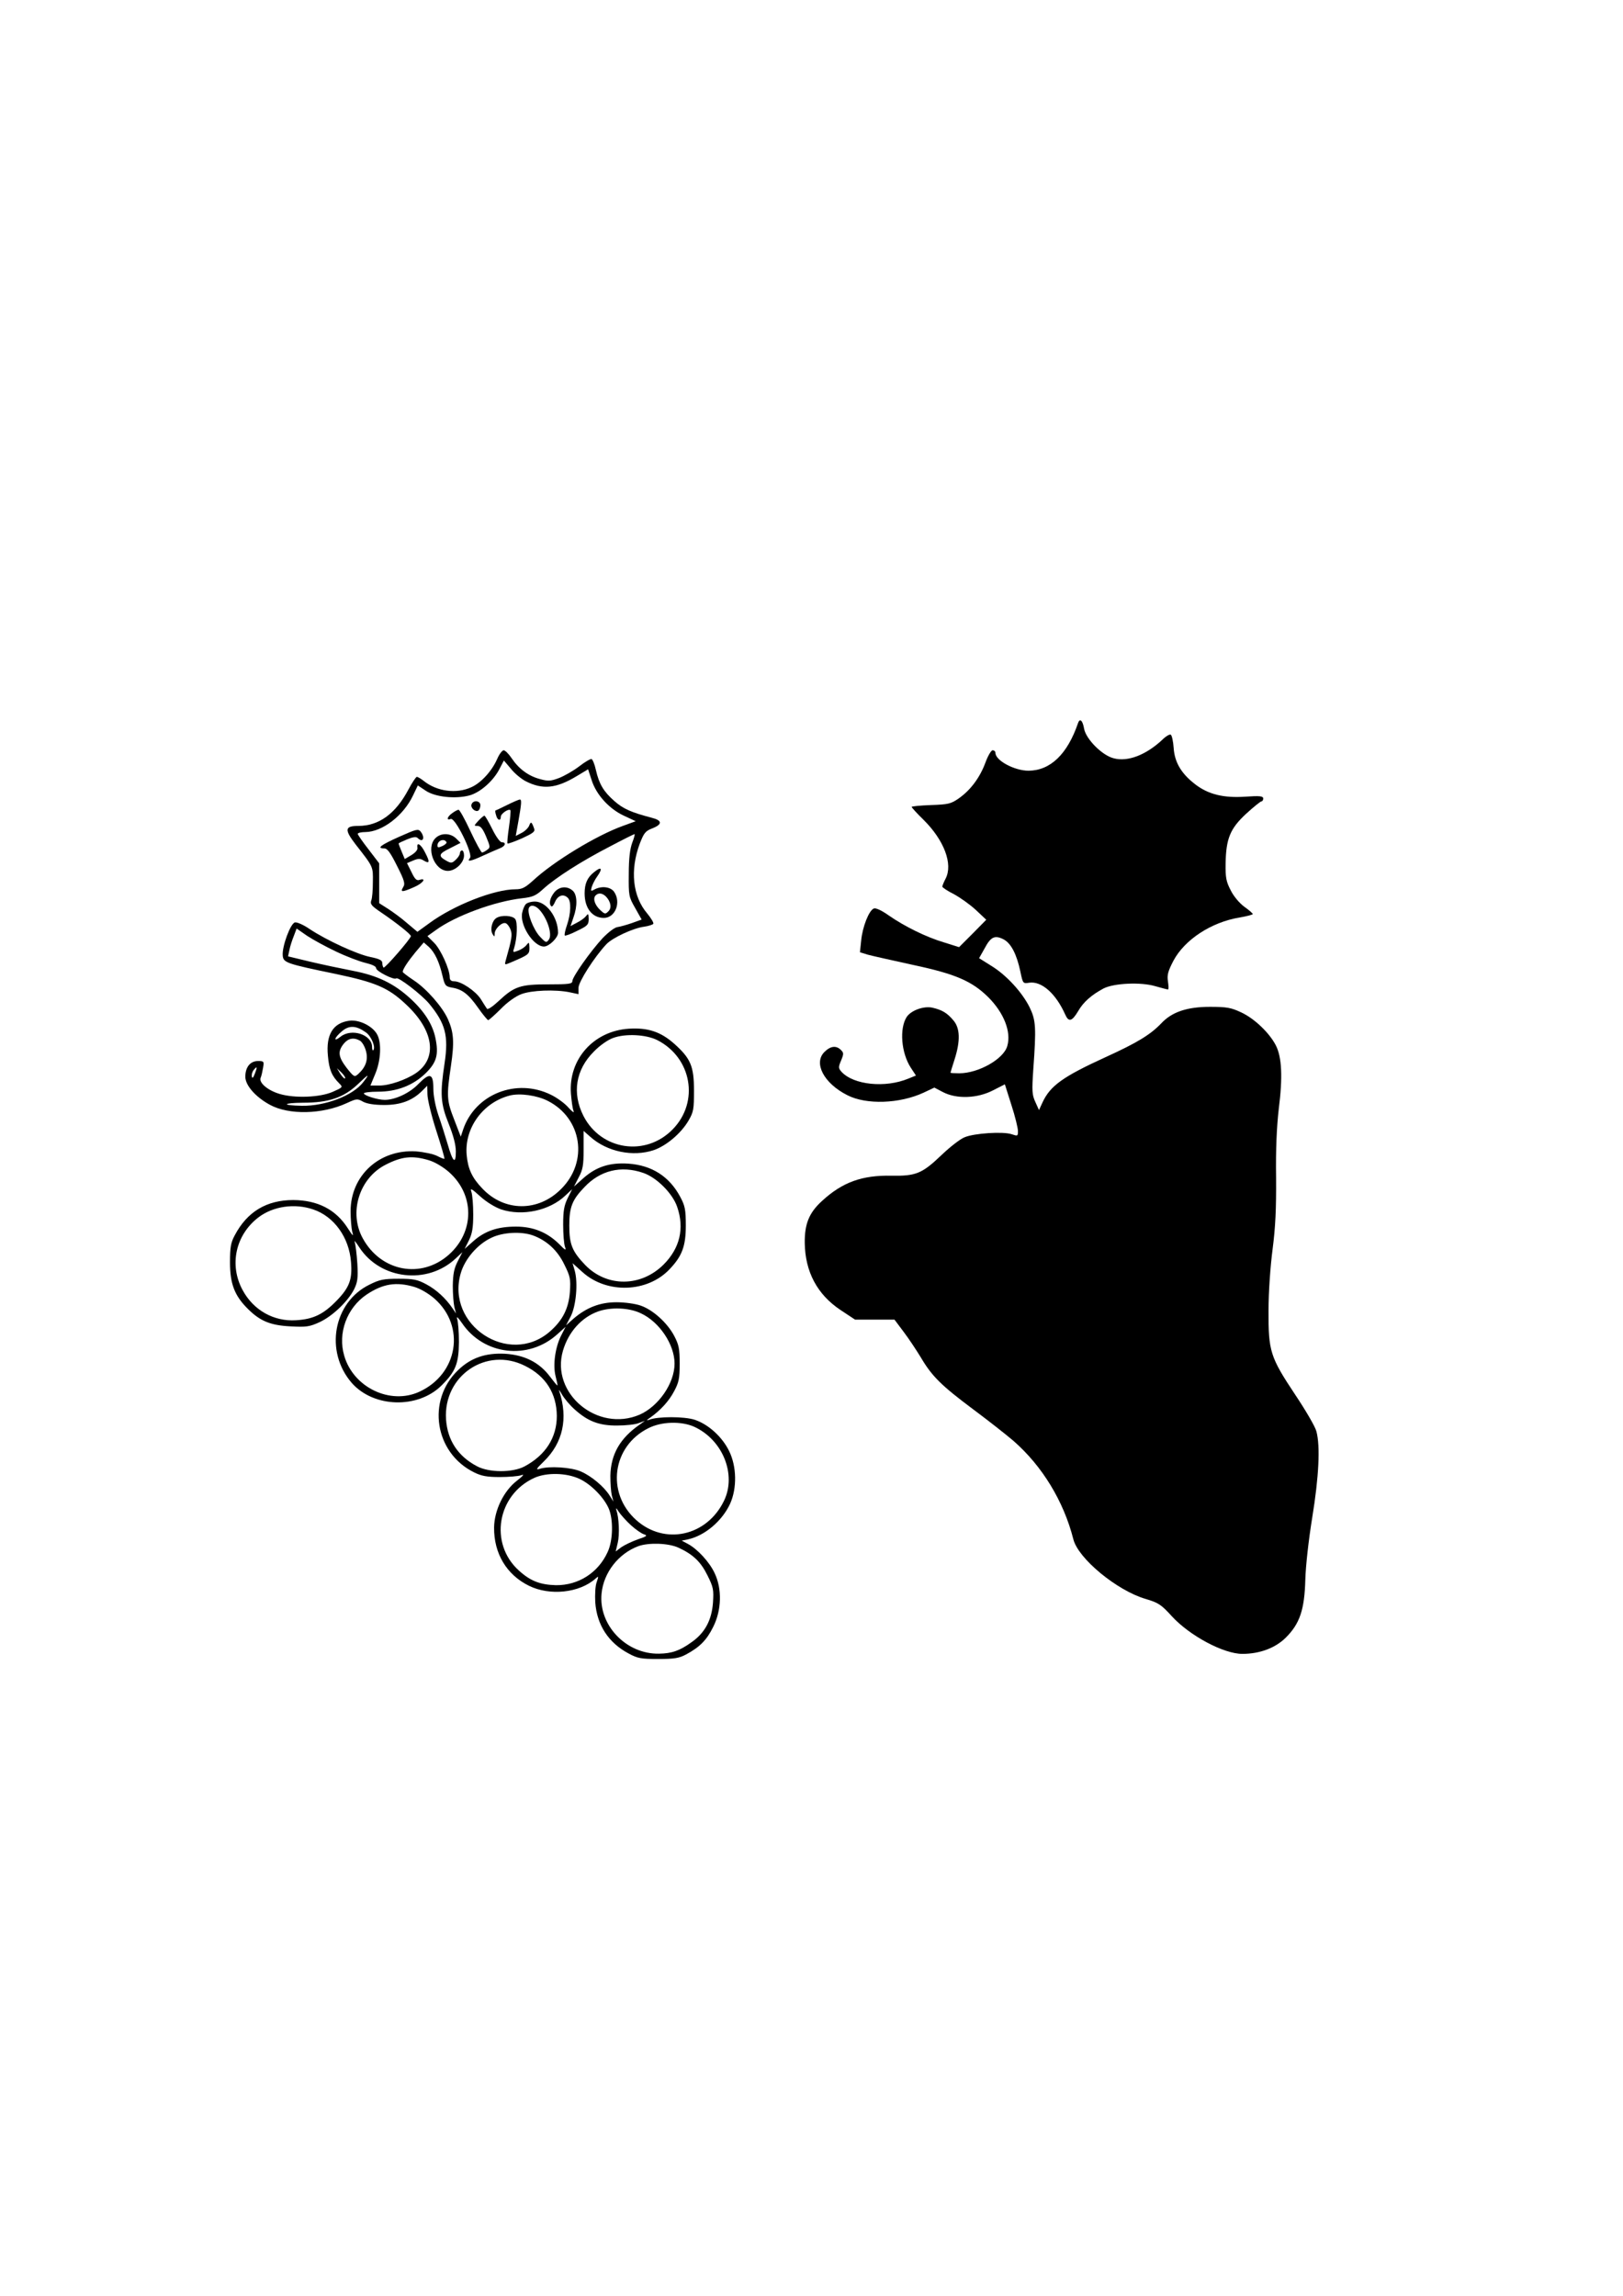 <?xml version="1.0" encoding="UTF-8" standalone="yes"?>
<svg version="1.0" xmlns="http://www.w3.org/2000/svg" width="210mm" height="297mm" viewBox="0 0 794 1123" preserveAspectRatio="xMidYMid meet">
  <g transform="translate(0,1123) scale(0.1,-0.1)" fill="#000000" stroke="none">
    <path d="M5274 7693 c-52 -152 -135 -232 -242 -233 -69 0 -162 50 -162 87 0 7
-6 13 -14 13 -7 0 -23 -27 -35 -60 -27 -73 -72 -134 -130 -175 -39 -27 -51
-30 -137 -33 -52 -2 -94 -6 -94 -9 0 -3 26 -32 58 -63 101 -100 145 -217 108
-288 -9 -17 -16 -35 -16 -39 0 -4 25 -21 57 -37 31 -17 79 -51 107 -77 l51
-48 -66 -67 -67 -67 -73 23 c-88 26 -193 78 -271 132 -35 25 -64 38 -73 34
-24 -9 -56 -91 -62 -157 l-6 -57 39 -12 c22 -6 121 -28 221 -50 207 -44 288
-79 368 -158 76 -76 113 -169 93 -238 -17 -64 -141 -134 -235 -134 -24 0 -43
1 -43 3 0 1 9 31 20 65 29 91 27 153 -6 191 -30 36 -55 51 -103 62 -42 9 -103
-13 -125 -45 -37 -57 -27 -177 20 -249 l25 -38 -37 -15 c-113 -47 -268 -31
-327 33 -16 18 -16 23 -2 56 13 32 13 37 -1 51 -23 23 -51 20 -81 -10 -54 -54
-3 -153 112 -211 93 -48 256 -42 373 12 l53 25 42 -22 c67 -35 168 -31 244 8
l59 30 32 -101 c18 -55 32 -113 32 -127 0 -26 -1 -26 -31 -16 -41 14 -183 5
-230 -15 -21 -8 -71 -47 -112 -86 -96 -92 -126 -104 -246 -102 -144 3 -240
-32 -339 -123 -64 -58 -86 -113 -85 -206 2 -141 61 -252 175 -328 l71 -47 97
0 96 0 45 -60 c25 -33 62 -89 84 -125 54 -92 101 -138 255 -253 74 -55 163
-125 198 -155 141 -123 246 -296 293 -481 23 -94 213 -251 353 -292 64 -19 77
-28 129 -85 87 -95 253 -184 345 -184 85 0 162 29 213 80 68 68 91 136 95 283
2 69 16 194 34 305 32 196 40 349 20 421 -5 21 -52 102 -103 178 -123 185
-132 213 -131 413 0 90 9 216 20 300 14 109 18 196 17 350 -2 139 3 247 13
335 20 157 15 254 -14 311 -31 61 -105 132 -170 162 -49 23 -70 27 -152 27
-113 0 -187 -25 -239 -81 -53 -55 -116 -94 -272 -165 -210 -96 -271 -140 -309
-222 l-17 -37 -18 40 c-16 35 -17 54 -10 157 15 208 13 242 -18 306 -37 74
-114 158 -188 203 l-59 37 27 48 c30 57 50 66 93 44 36 -19 64 -72 82 -158 12
-58 13 -59 43 -54 60 9 130 -52 176 -155 17 -39 33 -35 63 15 26 46 67 81 125
112 51 26 183 32 253 11 31 -9 59 -16 62 -16 4 0 3 18 0 39 -5 32 0 50 27 102
55 103 185 188 323 211 36 6 66 14 65 17 0 3 -19 20 -42 36 -23 17 -52 51 -66
80 -22 42 -26 62 -25 130 2 123 22 172 101 245 36 33 70 60 74 60 5 0 9 6 9
14 0 12 -16 14 -88 9 -106 -7 -180 11 -244 60 -68 52 -101 107 -106 177 -2 33
-9 63 -14 66 -5 4 -24 -7 -41 -24 -80 -75 -170 -110 -239 -91 -56 14 -134 93
-144 143 -7 42 -21 55 -30 29z"/>
    <path d="M2432 7517 c-26 -59 -79 -117 -127 -138 -72 -33 -167 -21 -232 31
-14 11 -29 20 -34 20 -4 0 -23 -28 -41 -62 -63 -119 -145 -178 -245 -178 -67
0 -69 -18 -13 -91 87 -111 85 -107 84 -183 0 -39 -3 -80 -8 -91 -6 -18 2 -27
51 -60 72 -49 143 -105 143 -114 0 -12 -128 -160 -134 -154 -3 4 -6 14 -6 23
0 13 -15 20 -59 29 -64 13 -213 81 -297 137 -29 20 -61 34 -71 32 -22 -4 -64
-118 -60 -162 3 -35 17 -40 259 -90 195 -41 257 -67 343 -148 137 -127 157
-263 50 -337 -49 -33 -130 -61 -179 -61 l-44 0 24 58 c27 65 31 149 10 190
-21 42 -89 76 -138 69 -79 -11 -114 -68 -104 -171 6 -69 19 -99 56 -136 18
-18 17 -19 -33 -41 -62 -27 -185 -32 -259 -10 -58 17 -103 55 -93 79 4 9 9 32
12 50 5 30 4 32 -25 32 -38 0 -62 -30 -62 -77 0 -42 50 -99 120 -137 93 -51
257 -47 376 8 48 22 52 23 80 7 19 -10 54 -16 104 -16 81 0 138 22 186 70 l24
24 1 -42 c0 -23 19 -103 43 -177 24 -74 42 -136 40 -138 -1 -2 -17 4 -36 14
-18 9 -64 19 -103 22 -179 11 -320 -118 -320 -293 0 -38 4 -83 8 -100 7 -25 4
-23 -21 16 -59 93 -148 138 -267 139 -131 0 -226 -57 -287 -173 -19 -35 -23
-58 -23 -132 0 -104 22 -162 86 -226 61 -61 111 -82 211 -87 76 -4 92 -2 142
21 62 29 137 100 168 160 17 35 20 54 16 126 -3 47 -9 95 -13 106 -4 11 6 -1
23 -27 103 -157 332 -184 471 -54 l33 31 -23 -45 c-18 -35 -23 -62 -24 -120 0
-41 4 -88 8 -105 l8 -30 -17 25 c-34 50 -80 92 -129 118 -43 23 -63 27 -135
27 -73 0 -93 -4 -143 -29 -177 -87 -220 -327 -86 -481 107 -121 322 -127 438
-13 70 69 85 108 86 213 0 50 -4 101 -9 115 -4 14 6 4 24 -22 106 -157 325
-183 467 -54 l40 36 -23 -45 c-28 -57 -40 -142 -26 -197 6 -23 10 -43 9 -45
-2 -1 -18 19 -37 44 -52 69 -124 105 -219 111 -96 5 -168 -20 -230 -80 -155
-148 -115 -405 78 -500 36 -18 63 -23 126 -23 44 0 91 4 105 9 17 6 10 -2 -20
-26 -65 -49 -112 -145 -113 -230 -1 -127 61 -231 171 -285 102 -50 246 -35
325 35 16 14 16 13 6 -17 -7 -18 -9 -62 -7 -99 8 -111 65 -198 163 -250 44
-24 61 -27 145 -27 79 0 102 4 136 22 67 36 101 70 133 135 41 81 44 186 7
263 -25 54 -84 118 -131 143 l-30 16 30 6 c83 18 168 90 207 175 34 76 32 182
-5 257 -34 70 -102 131 -168 153 -52 17 -181 17 -224 0 -14 -5 -13 -2 5 10 52
37 93 82 118 130 23 43 27 62 27 135 0 73 -4 92 -27 136 -34 64 -105 128 -165
148 -26 9 -78 16 -117 16 -81 0 -147 -26 -210 -80 l-37 -33 23 44 c26 51 36
162 20 222 l-11 38 49 -44 c119 -107 318 -100 426 15 61 64 79 113 79 213 0
78 -4 97 -27 140 -53 100 -139 155 -254 163 -91 6 -156 -15 -219 -70 l-47 -42
23 45 c20 37 24 59 24 135 l0 92 33 -29 c82 -73 208 -99 310 -65 61 21 133 81
170 144 25 43 27 56 27 147 0 119 -16 157 -95 228 -67 60 -130 81 -224 75
-172 -11 -296 -150 -283 -318 3 -36 8 -74 13 -85 4 -11 -7 -3 -25 17 -18 21
-57 49 -86 63 -169 83 -370 3 -429 -169 l-12 -36 -32 83 c-37 94 -38 116 -16
264 17 115 14 163 -15 228 -27 60 -104 148 -166 189 -30 20 -55 39 -55 42 0
13 26 52 63 97 l40 47 25 -22 c29 -27 51 -73 67 -143 11 -46 14 -50 46 -56 50
-8 81 -32 128 -99 23 -33 46 -60 49 -60 4 0 32 25 62 55 32 33 73 62 100 72
49 19 166 24 238 9 l42 -9 0 31 c0 29 77 150 137 214 30 31 130 78 184 85 22
3 42 10 45 14 3 5 -11 28 -30 51 -71 83 -85 211 -36 342 20 51 27 61 61 74 51
20 49 39 -3 52 -99 26 -139 43 -183 82 -52 46 -74 82 -90 152 -6 28 -16 51
-21 53 -5 2 -33 -14 -61 -36 -29 -22 -73 -47 -99 -57 -40 -15 -52 -16 -92 -5
-57 15 -104 50 -139 102 -14 21 -32 39 -39 39 -7 0 -22 -19 -32 -43z m139
-108 c84 -43 150 -36 251 25 l55 33 17 -52 c22 -71 85 -141 158 -175 l58 -27
-63 -23 c-128 -46 -338 -173 -439 -267 -39 -35 -54 -43 -86 -43 -104 0 -303
-78 -422 -166 l-58 -42 -50 42 c-27 24 -70 55 -93 70 l-44 28 0 97 0 98 -52
68 c-29 37 -53 72 -53 76 0 5 17 9 38 9 82 1 186 80 233 180 l23 48 39 -26
c46 -31 145 -41 213 -23 52 14 114 68 145 125 l24 46 34 -40 c18 -23 51 -50
72 -61z m522 -301 c-11 -30 -17 -77 -17 -153 -1 -106 0 -112 31 -166 l32 -57
-47 -17 c-26 -9 -58 -18 -72 -20 -14 -2 -45 -26 -72 -54 -60 -65 -148 -190
-148 -210 0 -14 -18 -16 -117 -16 -138 0 -167 -10 -243 -81 -30 -28 -54 -44
-58 -38 -4 6 -18 27 -30 47 -26 40 -96 87 -130 87 -15 0 -22 6 -22 20 0 39
-44 136 -76 168 l-33 33 42 30 c96 70 288 140 420 155 53 6 68 12 105 46 59
54 187 136 325 207 64 34 119 61 121 61 3 0 -2 -19 -11 -42z m-1448 -533 c50
-24 114 -48 143 -55 33 -8 52 -17 52 -26 0 -15 88 -59 98 -50 9 10 123 -78
161 -123 80 -97 96 -157 76 -291 -23 -151 -20 -198 20 -297 23 -58 35 -103 35
-136 0 -65 -15 -52 -40 36 -12 40 -32 104 -46 144 -14 42 -24 94 -24 127 0 76
-17 81 -73 24 -43 -45 -114 -78 -165 -78 -34 0 -102 21 -102 32 0 4 31 8 69 8
92 0 171 30 233 90 54 53 65 91 48 173 -14 67 -54 130 -124 194 -79 72 -159
111 -278 134 -57 11 -152 31 -211 45 l-108 26 7 32 c3 17 13 47 21 67 l14 37
52 -36 c29 -19 93 -54 142 -77z m145 -395 c27 -19 49 -74 36 -87 -3 -4 -6 4
-6 16 0 60 -100 93 -154 50 -37 -29 -32 -6 6 26 36 31 70 29 118 -5z m1426
-38 c168 -86 206 -301 76 -435 -132 -137 -352 -104 -438 65 -56 111 -38 225
51 314 29 30 69 58 95 67 60 22 161 17 216 -11z m-1456 -2 c11 -6 24 -28 30
-50 12 -43 0 -79 -37 -113 -19 -17 -21 -16 -57 29 -41 54 -45 80 -15 118 22
27 48 33 79 16z m-513 -161 c-8 -21 -13 -26 -15 -15 -2 10 2 23 8 31 18 22 20
18 7 -16z m441 -24 c-3 -3 -13 7 -23 22 l-17 28 23 -22 c12 -12 20 -25 17 -28z
m90 -17 c-50 -67 -187 -119 -302 -117 -100 2 -95 14 6 15 126 0 199 25 268 90
54 52 61 55 28 12z m902 -93 c167 -85 200 -297 65 -431 -112 -113 -278 -112
-386 3 -50 52 -70 96 -76 163 -12 131 79 257 210 291 50 13 134 1 187 -26z
m-583 -290 c30 -9 69 -32 98 -57 128 -112 127 -294 0 -406 -135 -119 -331 -82
-420 80 -70 126 -18 294 110 360 79 41 131 47 212 23z m1049 -62 c66 -22 145
-101 167 -167 36 -105 13 -202 -67 -282 -111 -110 -277 -111 -383 -2 -64 67
-78 101 -78 193 0 90 14 126 74 188 77 82 179 107 287 70z m-694 -179 c104
-34 237 -6 315 69 l32 30 -22 -44 c-17 -35 -22 -61 -22 -129 0 -47 4 -96 9
-109 7 -20 2 -18 -29 14 -58 57 -126 85 -211 85 -89 0 -151 -21 -207 -70 l-44
-39 21 42 c16 33 21 61 21 127 0 47 -4 96 -9 110 -7 20 0 17 43 -22 31 -28 72
-53 103 -64z m-920 0 c102 -34 176 -137 185 -257 7 -85 -7 -124 -70 -189 -65
-67 -114 -91 -199 -96 -109 -7 -208 49 -261 147 -67 123 -35 270 77 356 72 55
178 70 268 39z m1075 -127 c68 -25 120 -73 153 -141 30 -60 32 -72 28 -135 -6
-82 -36 -141 -100 -196 -199 -170 -508 33 -434 287 20 70 83 143 151 174 56
27 146 31 202 11z m-580 -252 c30 -9 69 -32 98 -57 154 -135 116 -369 -74
-456 -142 -65 -322 21 -367 176 -33 111 13 235 110 300 80 53 144 63 233 37z
m1108 -129 c91 -42 165 -153 165 -246 0 -96 -78 -209 -171 -250 -206 -88 -436
104 -375 313 27 92 91 163 172 192 62 22 151 19 209 -9z m-567 -257 c102 -50
155 -135 156 -245 0 -106 -55 -192 -158 -247 -58 -31 -174 -31 -233 1 -93 49
-144 127 -151 229 -14 213 197 357 386 262z m243 -213 c64 -58 120 -80 209
-79 41 0 89 5 105 12 l30 11 -25 -18 c-97 -67 -142 -146 -144 -251 0 -36 3
-79 7 -96 l8 -30 -19 30 c-27 43 -89 95 -140 117 -47 21 -157 28 -202 13 -20
-6 -17 0 20 36 94 91 120 211 76 344 -4 11 2 4 13 -16 11 -19 39 -53 62 -73z
m585 -85 c140 -64 208 -234 146 -362 -84 -174 -291 -219 -430 -94 -148 133
-117 361 60 449 65 33 161 35 224 7z m-561 -255 c56 -26 119 -90 143 -145 23
-54 21 -156 -5 -212 -46 -102 -143 -164 -253 -163 -77 2 -125 20 -182 72 -146
132 -106 370 76 453 60 27 157 25 221 -5z m252 -227 c23 -21 51 -40 63 -44 19
-6 15 -10 -30 -25 -28 -10 -64 -27 -80 -38 l-28 -21 10 42 c10 42 6 124 -7
162 -4 11 2 7 12 -10 11 -16 38 -46 60 -66z m231 -109 c72 -33 110 -69 143
-136 29 -58 31 -70 27 -133 -6 -86 -40 -149 -105 -194 -58 -42 -97 -55 -159
-56 -161 -3 -297 140 -281 295 10 102 83 195 180 231 51 18 146 15 195 -7z"/>
    <path d="M2480 7292 c-30 -15 -56 -27 -57 -27 -1 -1 0 -11 4 -23 6 -25 23 -30
23 -7 0 15 38 41 47 32 2 -3 -1 -40 -7 -82 -6 -42 -10 -79 -7 -81 2 -2 34 9
70 25 54 25 66 33 60 48 -12 34 -16 36 -24 15 -4 -11 -21 -28 -37 -36 l-29
-15 13 72 c15 85 17 107 7 106 -5 0 -33 -12 -63 -27z"/>
    <path d="M2307 7296 c-7 -17 18 -40 33 -31 5 3 10 15 10 26 0 23 -35 27 -43 5z"/>
    <path d="M2213 7253 c-26 -18 -31 -38 -8 -29 22 8 110 -171 94 -191 -17 -20 3
-17 65 12 30 14 66 29 80 35 28 10 35 30 11 30 -9 0 -29 28 -47 65 -18 36 -35
65 -38 65 -4 0 -17 -11 -30 -25 -22 -24 -22 -25 -4 -25 15 0 26 -14 42 -52 21
-50 21 -54 5 -65 -9 -7 -20 -13 -25 -13 -4 0 -30 47 -57 105 -27 58 -53 105
-58 104 -4 0 -18 -7 -30 -16z"/>
    <path d="M1953 7137 c-92 -41 -112 -57 -73 -57 15 0 30 -21 62 -85 37 -73 41
-88 30 -105 -15 -25 -5 -25 52 0 44 18 66 48 28 36 -14 -5 -23 4 -39 38 l-22
44 31 13 c24 10 34 10 50 0 30 -18 32 -8 8 38 -20 41 -43 56 -38 24 2 -10 -10
-24 -30 -36 l-32 -19 -15 36 c-8 19 -15 37 -15 40 0 2 19 11 41 20 29 12 45
14 52 7 26 -26 38 1 15 31 -12 15 -22 12 -105 -25z"/>
    <path d="M2130 7130 c-48 -48 -5 -160 61 -160 37 0 79 40 79 75 0 14 -4 25
-10 25 -5 0 -10 -6 -10 -13 0 -8 -9 -22 -21 -33 -18 -17 -23 -17 -46 -4 -41
23 -37 34 19 61 l51 26 -21 21 c-28 28 -75 29 -102 2z m54 -19 c3 -4 -6 -13
-19 -19 -20 -9 -25 -9 -25 2 0 24 32 37 44 17z"/>
    <path d="M2904 6962 c-31 -25 -44 -55 -44 -102 0 -72 37 -120 94 -120 56 0 86
76 50 128 -17 24 -61 30 -96 11 -18 -10 -19 -8 -13 13 4 12 15 35 26 50 30 42
21 52 -17 20z m60 -117 c24 -25 30 -56 12 -73 -14 -14 -17 -14 -37 4 -28 25
-39 56 -27 72 14 16 33 15 52 -3z"/>
    <path d="M2711 6864 c-21 -27 -27 -55 -14 -67 4 -4 12 6 19 23 14 31 41 39 62
18 17 -17 15 -76 -4 -132 -9 -26 -14 -49 -11 -52 2 -3 30 7 61 23 50 24 56 30
56 58 -1 26 -2 28 -13 14 -7 -9 -26 -23 -44 -32 l-32 -17 14 41 c21 58 19 112
-3 132 -28 25 -67 21 -91 -9z"/>
    <path d="M2572 6807 c-6 -6 -14 -25 -17 -40 -15 -59 54 -167 106 -167 25 0 69
43 69 67 0 76 -57 153 -113 153 -19 0 -39 -6 -45 -13z m63 -23 c41 -41 69
-125 50 -150 -12 -17 -15 -16 -44 15 -31 33 -63 115 -54 139 7 17 28 15 48 -4z"/>
    <path d="M2429 6740 c-22 -13 -32 -56 -20 -78 10 -16 10 -16 11 1 0 24 36 58
54 51 8 -3 19 -18 24 -32 9 -25 6 -44 -24 -150 -6 -23 -6 -23 27 -9 86 37 89
39 89 71 -1 28 -2 29 -14 14 -7 -10 -25 -22 -41 -28 -26 -10 -27 -9 -20 12 15
48 18 128 5 143 -14 17 -66 20 -91 5z"/>
  </g>
</svg>